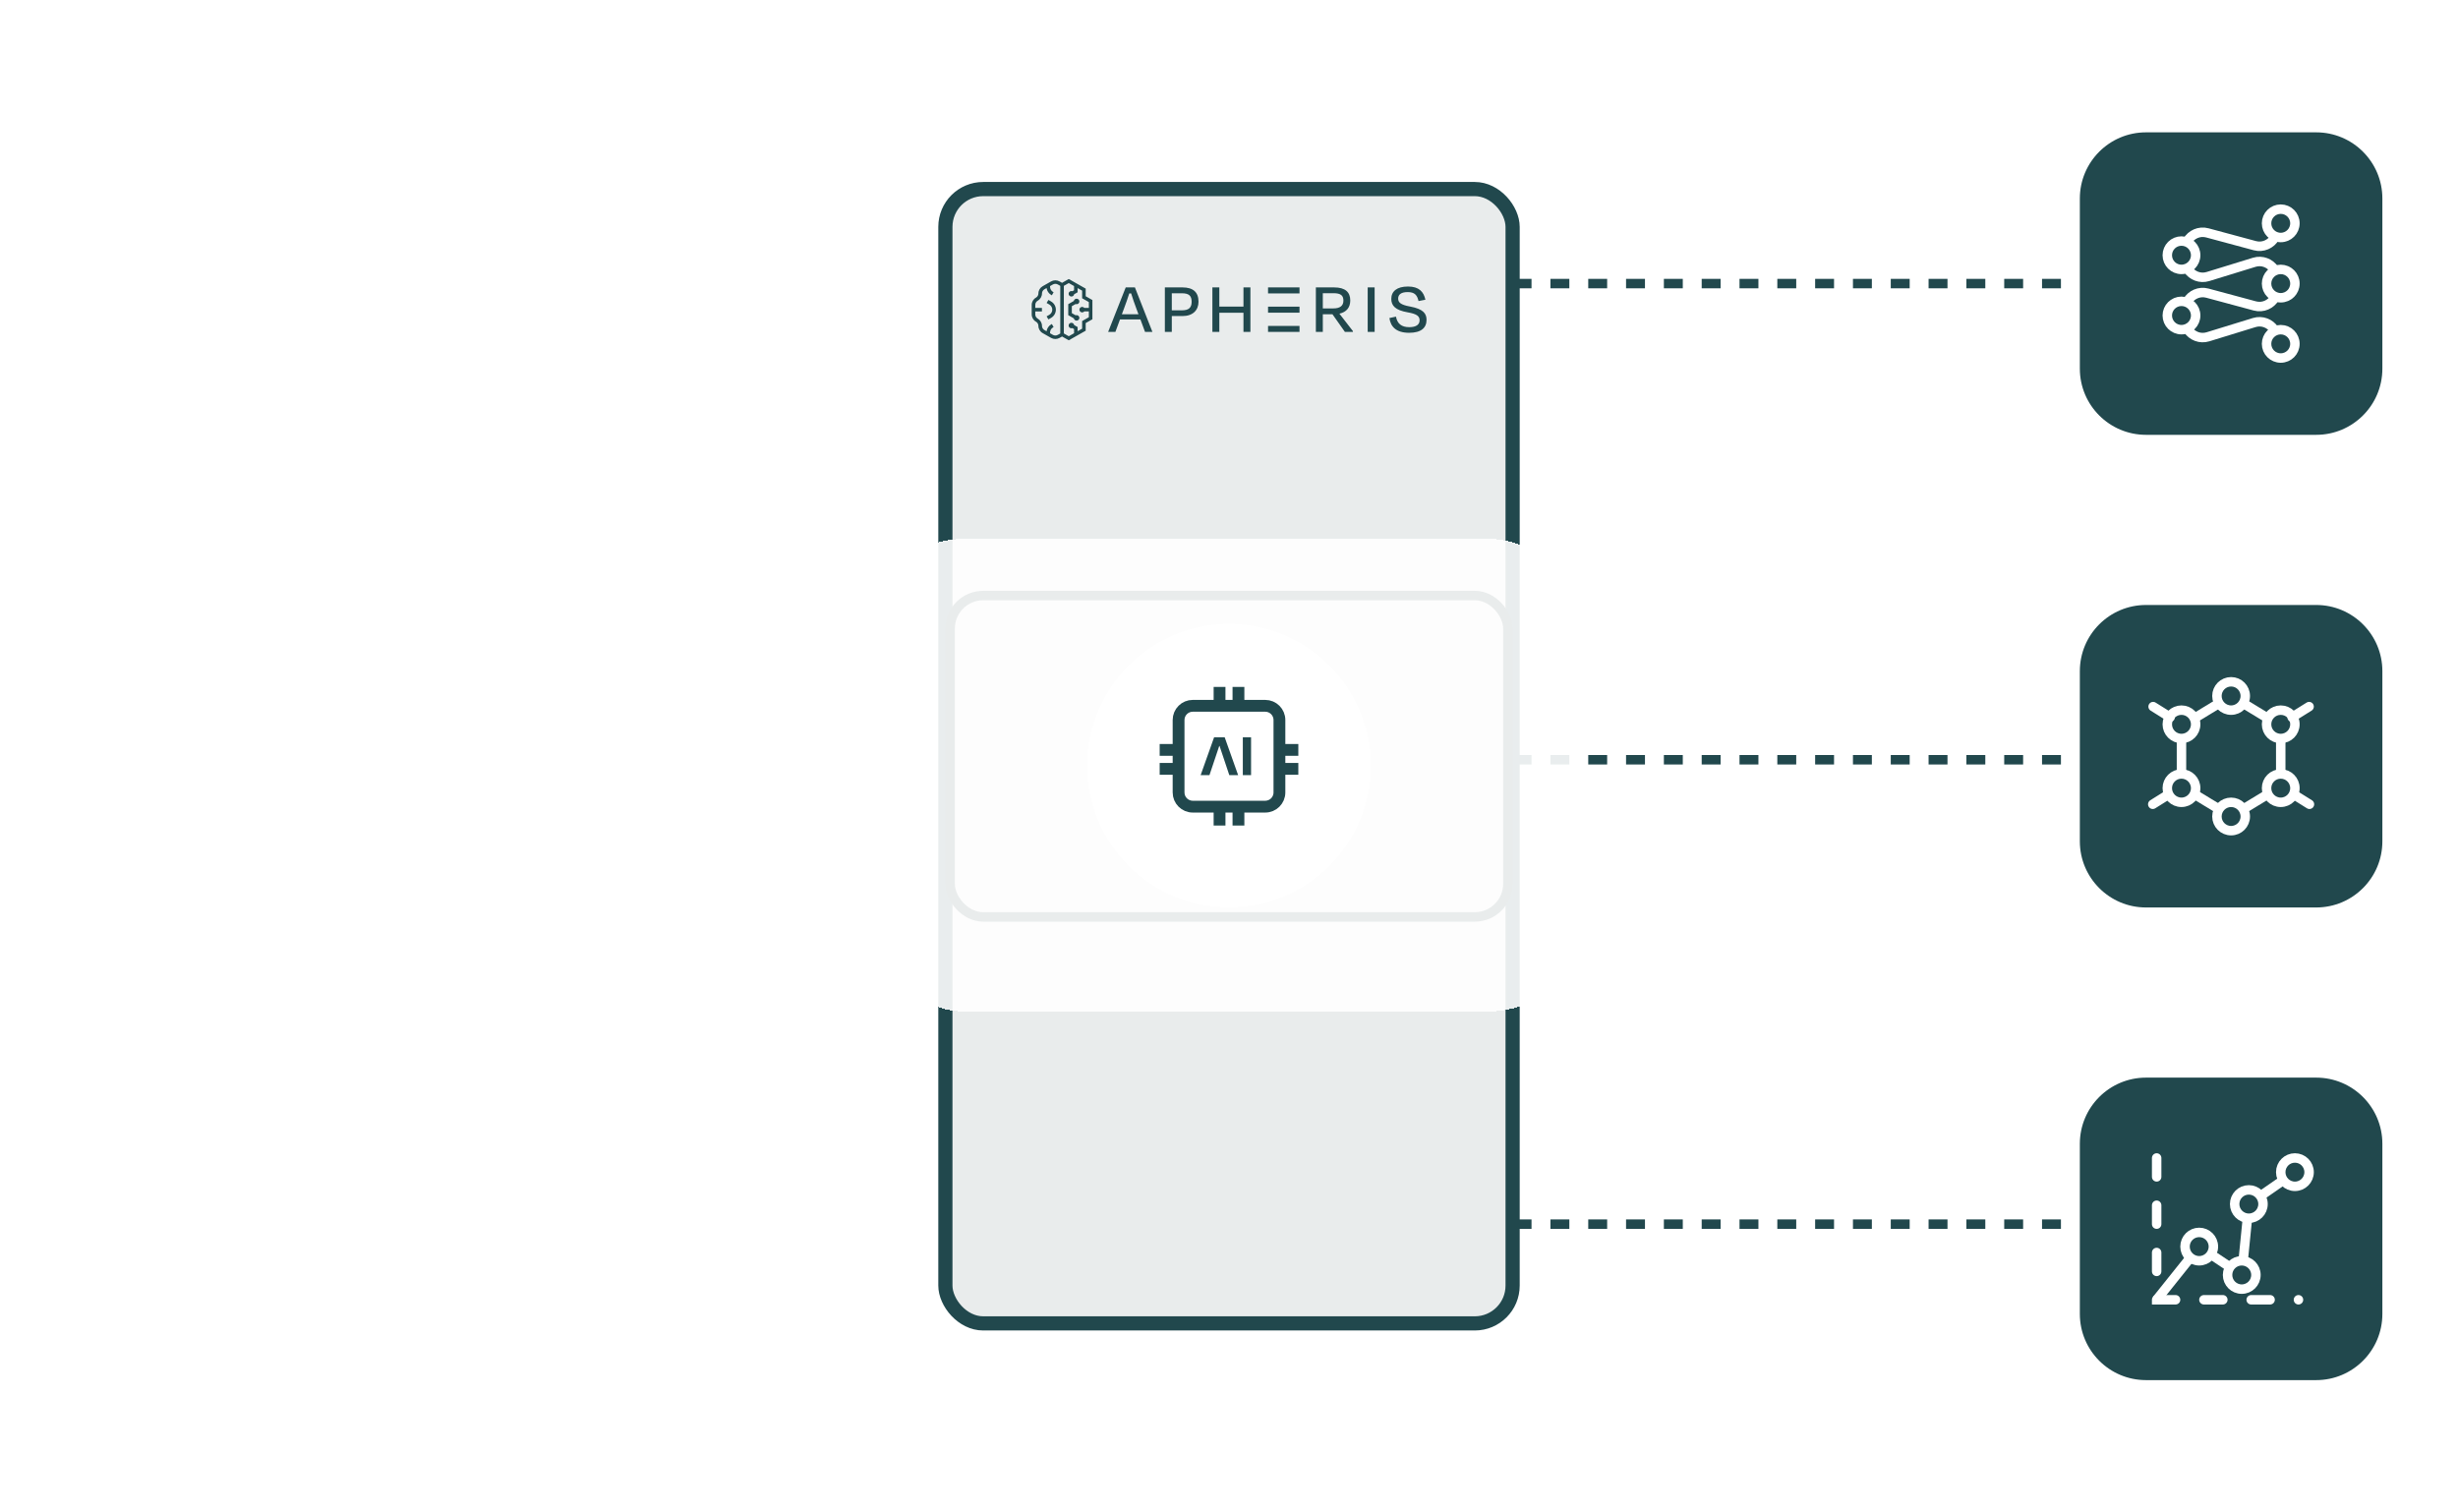 <?xml version="1.0" encoding="utf-8"?>
<svg xmlns="http://www.w3.org/2000/svg" width="520" height="320" viewBox="0 0 520 320" fill="none">
<rect y="60" width="520" height="199" rx="24" fill="white"/>
<path d="M320 259H440M320 160.746H440M320 60H440" stroke="#21484D" stroke-width="2" stroke-dasharray="4 4"/>
<rect x="200" y="40" width="120" height="240" rx="8" fill="#E9ECEC"/>
<rect x="200" y="40" width="120" height="240" rx="8" stroke="#21484D" stroke-width="3"/>
<g clip-path="url(#clip0_675_9432)">
<path fill-rule="evenodd" clip-rule="evenodd" d="M229.684 61.067V62.676L231.103 63.482V67.549L229.684 68.355V69.967L226.102 72L224.682 71.194L224.161 71.49C223.607 71.805 222.917 71.805 222.363 71.49L220.579 70.478C220.025 70.163 219.68 69.576 219.68 68.947C219.68 68.582 219.48 68.242 219.159 68.06C218.605 67.745 218.261 67.158 218.261 66.529V64.504C218.261 63.875 218.605 63.288 219.159 62.974C219.48 62.791 219.68 62.451 219.68 62.086C219.68 61.457 220.025 60.87 220.579 60.555L222.363 59.543C222.917 59.228 223.607 59.228 224.161 59.543L224.682 59.839L226.102 59.033L229.684 61.067ZM222.742 70.849C223.064 71.031 223.462 71.031 223.784 70.849H223.785L224.306 70.552V60.482L223.785 60.186C223.464 60.004 223.065 60.004 222.744 60.186L222.145 60.526V60.675C222.145 61.128 222.393 61.551 222.792 61.777L222.895 61.836L222.518 62.481L222.414 62.422C221.861 62.107 221.491 61.557 221.407 60.944L220.959 61.2C220.637 61.383 220.437 61.722 220.437 62.087C220.437 62.717 220.093 63.303 219.539 63.618C219.218 63.801 219.018 64.141 219.018 64.506V65.146H220.424V65.889H219.018V66.531C219.018 66.896 219.218 67.235 219.539 67.418C220.093 67.733 220.437 68.32 220.437 68.949C220.437 69.314 220.637 69.654 220.959 69.836L221.407 70.09C221.491 69.477 221.861 68.926 222.414 68.613L222.518 68.554L222.895 69.199L222.791 69.258C222.393 69.484 222.144 69.906 222.144 70.36V70.509L222.742 70.849ZM228.928 69.54V67.928L228.93 67.926L230.349 67.12V65.887H229.395C229.287 66.015 229.125 66.098 228.943 66.098C228.617 66.098 228.351 65.837 228.351 65.515C228.351 65.194 228.615 64.933 228.943 64.933C229.125 64.933 229.287 65.015 229.395 65.143H230.349V63.91L228.93 63.104V61.492L227.978 60.953V61.837L227.241 62.256C227.194 62.53 226.953 62.739 226.66 62.739C226.335 62.739 226.069 62.478 226.069 62.156C226.069 61.835 226.333 61.574 226.66 61.574C226.732 61.574 226.8 61.589 226.863 61.611L227.221 61.408V60.523L226.103 59.888L225.062 60.48V70.549L226.103 71.141L227.221 70.506V69.623L226.863 69.419C226.8 69.443 226.732 69.457 226.66 69.457C226.335 69.457 226.069 69.197 226.069 68.876C226.069 68.554 226.333 68.293 226.66 68.293C226.952 68.293 227.193 68.502 227.241 68.776L227.977 69.194V70.079L228.928 69.54ZM295.325 66.993L293.937 67.29C294.191 69.11 295.341 70.398 298.086 70.413C300.704 70.413 301.789 69.329 301.789 67.666C301.789 66.349 301.102 65.376 298.326 64.858C296.235 64.482 295.788 63.948 295.788 63.163C295.788 62.316 296.426 61.798 297.799 61.798C299.283 61.798 299.81 62.441 300.097 63.697L301.549 63.414C301.182 61.735 300.21 60.621 297.863 60.621C295.516 60.621 294.335 61.641 294.335 63.242C294.335 64.67 295.181 65.627 297.799 66.082C299.714 66.412 300.321 66.883 300.321 67.762C300.321 68.641 299.651 69.221 298.134 69.221C296.49 69.221 295.596 68.467 295.325 66.993ZM247.899 70.225V66.868H250.197C252.368 66.868 253.55 65.597 253.55 63.839C253.55 61.829 252.417 60.809 250.166 60.809H246.431V70.225H247.899ZM247.899 65.658V62.05H250.022C251.57 62.05 252.097 62.614 252.097 63.854C252.097 65.094 251.49 65.658 250.037 65.658H247.899ZM236.938 67.589H241.262L242.237 70.225H243.8L240.097 60.81H238.15L234.431 70.225H235.964L236.938 67.589ZM240.847 66.491H237.336L237.768 65.33C238.166 64.279 238.582 63.086 238.9 62.082H239.299C239.601 63.07 240.017 64.278 240.416 65.33L240.847 66.491ZM263.061 70.225V66.177H257.953V70.225H256.485V60.81H257.953V64.874H263.061V60.81H264.529V70.225H263.061ZM279.847 66.49H281.889L284.523 70.225H286.214V70.052L283.357 66.365C284.841 66.036 285.655 65.063 285.655 63.572C285.655 61.814 284.603 60.809 282.24 60.809H278.378V70.225H279.847V66.49ZM279.847 65.25V62.033H282.113C283.677 62.033 284.204 62.551 284.204 63.603C284.204 64.716 283.454 65.25 282.098 65.25H279.847ZM289.341 70.225V60.809H290.809V70.225H289.341ZM274.916 60.81H268.261V62.08H274.916V60.81ZM268.261 68.954H274.916V70.225H268.261V68.954ZM274.916 64.882H268.261V66.153H274.916V64.882ZM227.757 66.672C227.686 66.672 227.617 66.686 227.554 66.71L226.749 66.252V64.782L227.554 64.324C227.619 64.347 227.686 64.362 227.757 64.362C228.084 64.362 228.348 64.101 228.348 63.779C228.348 63.458 228.083 63.197 227.757 63.197C227.464 63.197 227.223 63.406 227.176 63.68L225.992 64.353V66.681L227.176 67.353C227.224 67.627 227.466 67.836 227.757 67.836C228.084 67.836 228.348 67.575 228.348 67.255C228.348 66.935 228.083 66.672 227.757 66.672ZM221.796 63.458L222.347 63.771V63.773C222.98 64.131 223.372 64.799 223.372 65.518C223.372 66.237 222.98 66.905 222.347 67.265L221.796 67.578L221.417 66.933L221.968 66.62C222.367 66.394 222.615 65.972 222.615 65.518C222.615 65.064 222.368 64.642 221.968 64.416L221.417 64.103L221.796 63.458Z" fill="#21484D"/>
</g>
<g filter="url(#filter0_d_675_9432)" data-figma-bg-blur-radius="20">
<rect x="184" y="110" width="151" height="100" rx="20" fill="white" fill-opacity="0.9" shape-rendering="crispEdges"/>
</g>
<g filter="url(#filter1_d_675_9432)">
<circle cx="260" cy="160" r="30" fill="white"/>
</g>
<rect x="201" y="126" width="118" height="68" rx="7" stroke="#E9ECEC" stroke-width="2"/>
<path d="M270.667 162.667V167.667C270.667 169.323 269.324 170.667 267.667 170.667H262M270.667 162.667H274.667M270.667 162.667V158.667M270.667 158.667V152.333C270.667 150.676 269.324 149.333 267.667 149.333H262M270.667 158.667H274.667M249.333 162.667V167.667C249.333 169.323 250.676 170.667 252.333 170.667H258M249.333 162.667H245.333M249.333 162.667V158.667M249.333 158.667V152.333C249.333 150.676 250.676 149.333 252.333 149.333H258M249.333 158.667H245.333M258 170.667V174.667M258 170.667H262M262 170.667V174.667M262 149.333V145.333M262 149.333H258M258 149.333V145.333" stroke="#21484D" stroke-width="2.5"/>
<path d="M255.867 164H254L256.845 156H259.091L261.932 164H260.065L258 157.828H257.936L255.867 164Z" fill="#21484D"/>
<path d="M264.667 156V164H262.924V156H264.667Z" fill="#21484D"/>
<path d="M440 42C440 34.268 446.268 28 454 28H490C497.732 28 504 34.268 504 42V78C504 85.732 497.732 92 490 92H454C446.268 92 440 85.732 440 78V42Z" fill="#21484D"/>
<path d="M462.76 51C463.579 49.605 465.266 48.812 466.975 49.272L477.025 51.978C478.734 52.438 480.421 51.645 481.24 50.25M462.875 57C463.755 58.316 465.436 59.02 467.103 58.507L476.897 55.493C478.564 54.98 480.245 55.684 481.125 57M481.24 63C480.421 64.395 478.734 65.188 477.025 64.728L466.975 62.022C465.266 61.562 463.579 62.355 462.76 63.75M462.875 69.75C463.755 71.067 465.436 71.77 467.103 71.257L476.897 68.243C478.564 67.73 480.245 68.434 481.125 69.75" stroke="white" stroke-width="2"/>
<path d="M479.5 47.25C479.5 48.907 480.843 50.25 482.5 50.25C484.157 50.25 485.5 48.907 485.5 47.25C485.5 45.593 484.157 44.25 482.5 44.25C480.843 44.25 479.5 45.593 479.5 47.25Z" stroke="white" stroke-width="2"/>
<path d="M479.5 60C479.5 61.657 480.843 63 482.5 63C484.157 63 485.5 61.657 485.5 60C485.5 58.343 484.157 57 482.5 57C480.843 57 479.5 58.343 479.5 60Z" stroke="white" stroke-width="2"/>
<path d="M482.5 75.75C480.843 75.75 479.5 74.407 479.5 72.75C479.5 71.093 480.843 69.75 482.5 69.75C484.157 69.75 485.5 71.093 485.5 72.75C485.5 74.407 484.157 75.75 482.5 75.75Z" stroke="white" stroke-width="2"/>
<path d="M458.5 66.75C458.5 68.407 459.843 69.75 461.5 69.75C463.157 69.75 464.5 68.407 464.5 66.75C464.5 65.093 463.157 63.75 461.5 63.75C459.843 63.75 458.5 65.093 458.5 66.75Z" stroke="white" stroke-width="2"/>
<path d="M461.5 57C459.843 57 458.5 55.657 458.5 54C458.5 52.343 459.843 51 461.5 51C463.157 51 464.5 52.343 464.5 54C464.5 55.657 463.157 57 461.5 57Z" stroke="white" stroke-width="2"/>
<path d="M440 142C440 134.268 446.268 128 454 128H490C497.732 128 504 134.268 504 142V178C504 185.732 497.732 192 490 192H454C446.268 192 440 185.732 440 178V142Z" fill="#21484D"/>
<path d="M479.5 151.804L474.471 148.75M482.5 156.25V163.75M479.5 168.196L474.471 171.25M469.529 171.25L464.5 168.196M461.5 163.75V156.25M464.588 151.75L469.529 148.75" stroke="white" stroke-width="2"/>
<path d="M488.5 149.5L484.899 151.75M455.426 170.167L458.5 168.246" stroke="white" stroke-width="2" stroke-linecap="round"/>
<path d="M455.5 149.5L459.101 151.75M488.574 170.167L485.506 168.25" stroke="white" stroke-width="2" stroke-linecap="round"/>
<path d="M472 150.25C473.657 150.25 475 148.907 475 147.25C475 145.593 473.657 144.25 472 144.25C470.343 144.25 469 145.593 469 147.25C469 148.907 470.343 150.25 472 150.25Z" stroke="white" stroke-width="2"/>
<path d="M461.5 156.25C463.157 156.25 464.5 154.907 464.5 153.25C464.5 151.593 463.157 150.25 461.5 150.25C459.843 150.25 458.5 151.593 458.5 153.25C458.5 154.907 459.843 156.25 461.5 156.25Z" stroke="white" stroke-width="2"/>
<path d="M461.5 169.75C463.157 169.75 464.5 168.407 464.5 166.75C464.5 165.093 463.157 163.75 461.5 163.75C459.843 163.75 458.5 165.093 458.5 166.75C458.5 168.407 459.843 169.75 461.5 169.75Z" stroke="white" stroke-width="2"/>
<path d="M485.5 166.75C485.5 168.407 484.157 169.75 482.5 169.75C480.843 169.75 479.5 168.407 479.5 166.75C479.5 165.093 480.843 163.75 482.5 163.75C484.157 163.75 485.5 165.093 485.5 166.75Z" stroke="white" stroke-width="2"/>
<path d="M475 172.75C475 174.407 473.657 175.75 472 175.75C470.343 175.75 469 174.407 469 172.75C469 171.093 470.343 169.75 472 169.75C473.657 169.75 475 171.093 475 172.75Z" stroke="white" stroke-width="2"/>
<path d="M482.5 156.25C484.157 156.25 485.5 154.907 485.5 153.25C485.5 151.593 484.157 150.25 482.5 150.25C480.843 150.25 479.5 151.593 479.5 153.25C479.5 154.907 480.843 156.25 482.5 156.25Z" stroke="white" stroke-width="2"/>
<path d="M440 242C440 234.268 446.268 228 454 228H490C497.732 228 504 234.268 504 242V278C504 285.732 497.732 292 490 292H454C446.268 292 440 285.732 440 278V242Z" fill="#21484D"/>
<path d="M456.25 245V275H486.25" stroke="white" stroke-width="2" stroke-linecap="round" stroke-dasharray="4 6"/>
<path d="M456.25 275L465.25 263.75L474.25 269.75L475.75 254.75L485.5 248" stroke="white" stroke-width="2"/>
<ellipse cx="3" cy="3" rx="3" ry="3" transform="matrix(-1 0 0 1 478.75 251.75)" fill="#21484D" stroke="white" stroke-width="2"/>
<ellipse cx="3" cy="3" rx="3" ry="3" transform="matrix(-1 0 0 1 477.25 266.75)" fill="#21484D" stroke="white" stroke-width="2"/>
<ellipse cx="3" cy="3" rx="3" ry="3" transform="matrix(-1 0 0 1 488.5 245)" fill="#21484D" stroke="white" stroke-width="2"/>
<ellipse cx="3" cy="3" rx="3" ry="3" transform="matrix(-1 0 0 1 468.25 260.75)" fill="#21484D" stroke="white" stroke-width="2"/>
<defs>
<filter id="filter0_d_675_9432" x="160" y="90" width="199" height="148" filterUnits="userSpaceOnUse" color-interpolation-filters="sRGB">
<feFlood flood-opacity="0" result="BackgroundImageFix"/>
<feColorMatrix in="SourceAlpha" type="matrix" values="0 0 0 0 0 0 0 0 0 0 0 0 0 0 0 0 0 0 127 0" result="hardAlpha"/>
<feOffset dy="4"/>
<feGaussianBlur stdDeviation="12"/>
<feComposite in2="hardAlpha" operator="out"/>
<feColorMatrix type="matrix" values="0 0 0 0 0 0 0 0 0 0 0 0 0 0 0 0 0 0 0.15 0"/>
<feBlend mode="normal" in2="BackgroundImageFix" result="effect1_dropShadow_675_9432"/>
<feBlend mode="normal" in="SourceGraphic" in2="effect1_dropShadow_675_9432" result="shape"/>
</filter>
<clipPath id="bgblur_1_675_9432_clip_path" transform="translate(-160 -90)">
      <rect x="184" y="110" width="151" height="100" rx="20"/>
</clipPath>
    <filter id="filter1_d_675_9432" x="218" y="120" width="84" height="84" filterUnits="userSpaceOnUse" color-interpolation-filters="sRGB">
<feFlood flood-opacity="0" result="BackgroundImageFix"/>
<feColorMatrix in="SourceAlpha" type="matrix" values="0 0 0 0 0 0 0 0 0 0 0 0 0 0 0 0 0 0 127 0" result="hardAlpha"/>
<feOffset dy="2"/>
<feGaussianBlur stdDeviation="6"/>
<feComposite in2="hardAlpha" operator="out"/>
<feColorMatrix type="matrix" values="0 0 0 0 0 0 0 0 0 0 0 0 0 0 0 0 0 0 0.15 0"/>
<feBlend mode="normal" in2="BackgroundImageFix" result="effect1_dropShadow_675_9432"/>
<feBlend mode="normal" in="SourceGraphic" in2="effect1_dropShadow_675_9432" result="shape"/>
</filter>
<clipPath id="clip0_675_9432">
<rect width="83.697" height="13" fill="white" transform="translate(218.152 59)"/>
</clipPath>
</defs>
</svg>